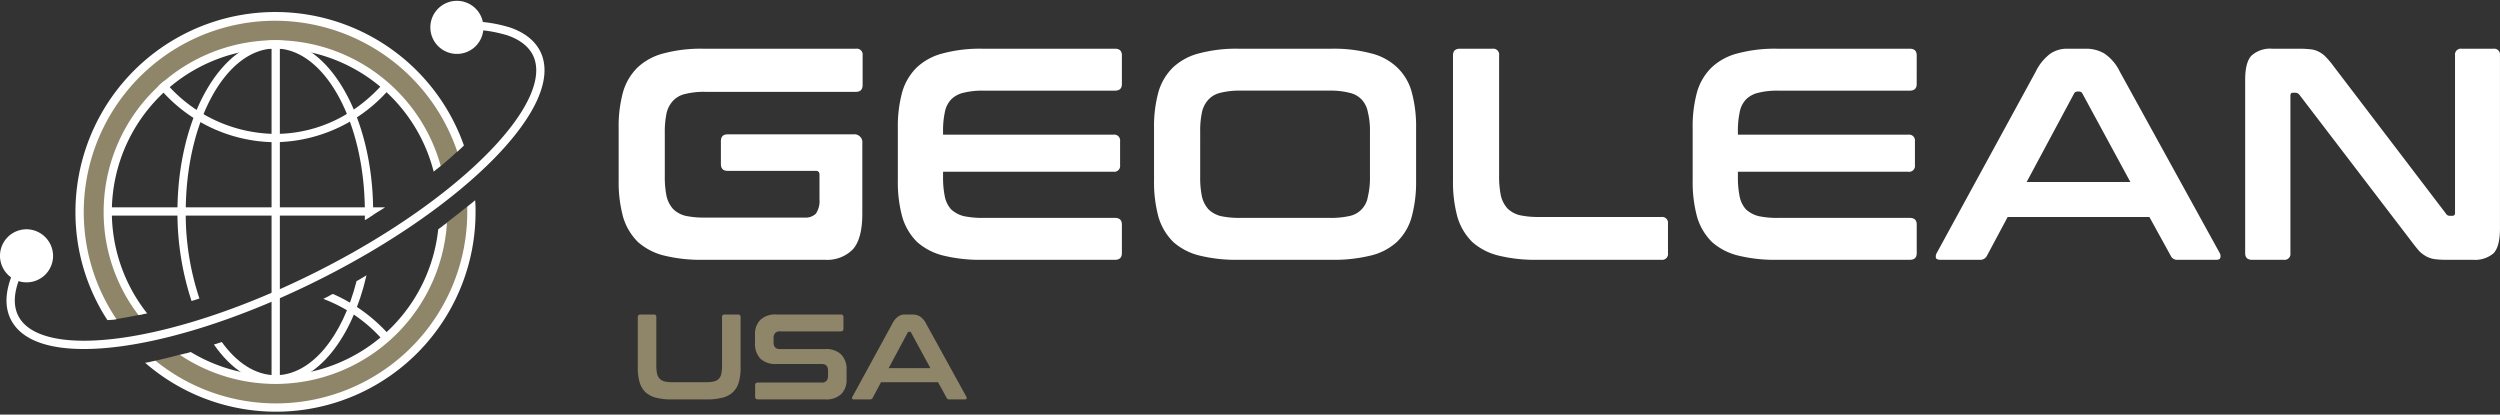 <svg xmlns="http://www.w3.org/2000/svg" xmlns:xlink="http://www.w3.org/1999/xlink" width="602.992" height="100" viewBox="0 0 602.992 100">
  <rect x="0" y="0" width="602.992" height="100" fill="#333333" stroke="none"/>
  <defs>
    <clipPath id="clip-path">
      <rect id="Rectangle_229" data-name="Rectangle 229" width="133" height="100" transform="translate(0 4.336)" fill="#fff"/>
    </clipPath>
  </defs>
  <g id="geolean_usa_logo" transform="translate(0 -4.336)">
    <g id="Group_99" data-name="Group 99" clip-path="url(#clip-path)">
      <path id="Path_48" data-name="Path 48" d="M26,55.436a40.435,40.435,0,0,1,79.5-10.4c2-1.6,3.9-3.3,5.6-4.9A47.224,47.224,0,1,0,27,81.436c.5-.1,1-.1,1.4-.2,1.9-.3,3.9-.7,6-1.1A40.044,40.044,0,0,1,26,55.436Z" fill="#8f8569"/>
      <path id="Path_49" data-name="Path 49" d="M113.6,53.436q-3.3,2.7-6.9,5.4a40.465,40.465,0,0,1-62,30.7c-2.9.8-5.8,1.5-8.6,2.1a47.209,47.209,0,0,0,77.5-36.2A6.7,6.7,0,0,0,113.6,53.436Z" fill="#8f8569"/>
      <path id="Path_50" data-name="Path 50" d="M66.3,38.636a36.888,36.888,0,0,1-28.2-13.5l1.5-1.3a35.261,35.261,0,0,0,26.7,12.8c10.2,0,19.6-4.5,26.6-12.7l1.5,1.3A37.068,37.068,0,0,1,66.3,38.636Z" fill="#fff"/>
      <path id="Path_51" data-name="Path 51" d="M67.5,14.336h-2v81.9h2Z" fill="#fff"/>
      <path id="Path_52" data-name="Path 52" d="M28.1,81.336a46.172,46.172,0,0,1,38.3-72,46.467,46.467,0,0,1,43.9,31.6c.5-.5,1.1-1,1.6-1.5a48.219,48.219,0,0,0-93.7,16,47.6,47.6,0,0,0,7.7,26.1A16.353,16.353,0,0,0,28.1,81.336Z" fill="#fff"/>
      <path id="Path_53" data-name="Path 53" d="M112.7,54.236v1.2a46.142,46.142,0,0,1-75.2,35.9,22.114,22.114,0,0,1-2.5.5,48.131,48.131,0,0,0,79.7-36.4,25.283,25.283,0,0,0-.1-2.8C114,53.137,113.3,53.736,112.7,54.236Z" fill="#fff"/>
      <path id="Path_54" data-name="Path 54" d="M110.2,16.636a5.7,5.7,0,1,0-5.7-5.7A5.7,5.7,0,0,0,110.2,16.636Z" fill="#fff"/>
      <path id="Path_55" data-name="Path 55" d="M110.2,17.336a6.4,6.4,0,1,1,6.4-6.4A6.38,6.38,0,0,1,110.2,17.336Zm0-11.3a4.9,4.9,0,1,0,4.9,4.9A4.908,4.908,0,0,0,110.2,6.036Z" fill="#fff"/>
      <path id="Path_56" data-name="Path 56" d="M6.4,71.736a5.7,5.7,0,1,0-5.7-5.7A5.7,5.7,0,0,0,6.4,71.736Z" fill="#fff"/>
      <path id="Path_57" data-name="Path 57" d="M6.4,72.437a6.4,6.4,0,1,1,0-12.8,6.445,6.445,0,0,1,6.4,6.4A6.38,6.38,0,0,1,6.4,72.437Zm0-11.3a4.9,4.9,0,1,0,4.9,4.9A4.908,4.908,0,0,0,6.4,61.137Z" fill="#fff"/>
      <path id="Path_58" data-name="Path 58" d="M35.5,79.936a39.42,39.42,0,1,1,69.1-34.2c.6-.5,1.1-.9,1.7-1.4A41.409,41.409,0,0,0,25,55.436a40.838,40.838,0,0,0,8.4,24.9C34.1,80.236,34.8,80.036,35.5,79.936Z" fill="#fff"/>
      <path id="Path_59" data-name="Path 59" d="M105.7,59.636A39.486,39.486,0,0,1,46,89.236a25.045,25.045,0,0,1-2.6.7,41.438,41.438,0,0,0,64.4-31.8Z" fill="#fff"/>
      <path id="Path_60" data-name="Path 60" d="M48.1,76.336a64.529,64.529,0,0,1-3.3-20.9c0-21.8,9.7-39.4,21.6-39.4S88,33.736,88,55.436v2a13.724,13.724,0,0,0,2-1.3v-.7c0-22.8-10.6-41.4-23.6-41.4s-23.6,18.6-23.6,41.4a68.266,68.266,0,0,0,3.4,21.5C46.9,76.736,47.5,76.536,48.1,76.336Z" fill="#fff"/>
      <path id="Path_61" data-name="Path 61" d="M86,72.136c-3.4,13.4-10.9,22.7-19.5,22.7-4.9,0-9.4-3-13-8-.6.2-1.3.4-1.9.6,4.1,5.9,9.3,9.4,14.9,9.4,9.9,0,18.4-10.8,21.9-26.1C87.5,71.236,86.8,71.736,86,72.136Z" fill="#fff"/>
      <path id="Path_62" data-name="Path 62" d="M80.3,75.237a5.938,5.938,0,0,0-.8.4c-.5.3-1,.5-1.5.8a35.864,35.864,0,0,1,15,10.7l1.5-1.3A39.248,39.248,0,0,0,80.3,75.237Z" fill="#fff"/>
      <path id="Path_63" data-name="Path 63" d="M92.9,54.336H25.5v2H89.7C90.8,55.636,91.8,55.036,92.9,54.336Z" fill="#fff"/>
      <path id="Path_64" data-name="Path 64" d="M122.5,12.9a31.721,31.721,0,0,0-11.372-1.368l-.064-2a33.672,33.672,0,0,1,12.1,1.482c3.274,1.157,5.77,3.02,7.12,5.663l0,0c1.692,3.356,1.249,7.424-.7,11.75s-5.473,9.085-10.23,13.962c-9.521,9.76-24.143,20.2-41.615,29.032S43.225,85.882,29.74,87.789c-6.737.952-12.641.987-17.28,0s-8.16-3.041-9.853-6.4l0,0h0c-2.252-4.5-.687-10.227,3.256-16.292l1.677,1.09C3.682,72.115,2.647,76.992,4.394,80.488,5.7,83.08,8.545,84.9,12.878,85.829s9.97.915,16.582-.02c13.215-1.868,30.059-7.4,47.389-16.165S108.605,50.565,117.934,41c4.669-4.786,8.02-9.343,9.838-13.385s2.043-7.433.736-10.027C127.457,15.533,125.453,13.946,122.5,12.9Z" fill="#fff" fill-rule="evenodd"/>
    </g>
    <path id="Path_65" data-name="Path 65" d="M206.461,16.086a1.414,1.414,0,0,1,1.6,1.6v7.128q0,1.673-1.6,1.673h-36.44a18.532,18.532,0,0,0-4.728.509,5.692,5.692,0,0,0-2.909,1.6,6.514,6.514,0,0,0-1.6,2.982,21.894,21.894,0,0,0-.436,4.8V46.853a22.93,22.93,0,0,0,.436,4.873,7.059,7.059,0,0,0,1.6,3.055,6.5,6.5,0,0,0,2.909,1.6,21.487,21.487,0,0,0,4.728.436h24a3.6,3.6,0,0,0,2.764-.945,5.406,5.406,0,0,0,.873-3.491V46.489q0-.946-.873-.945H175.476q-1.6,0-1.6-1.673V38.415q0-1.673,1.6-1.673h30.33a1.928,1.928,0,0,1,2.182,2.182V55.872q0,6.11-2.327,8.655A8.747,8.747,0,0,1,198.969,67H169.584a37.228,37.228,0,0,1-9.382-1.018,14.825,14.825,0,0,1-6.328-3.273,14.111,14.111,0,0,1-3.564-5.964,31.98,31.98,0,0,1-1.091-8.946V35.288a31.2,31.2,0,0,1,1.091-8.874,13.554,13.554,0,0,1,3.564-5.892,14.4,14.4,0,0,1,6.328-3.346,34.866,34.866,0,0,1,9.382-1.091Zm62.463,0q1.672,0,1.673,1.6V24.6q0,1.6-1.673,1.6H237.139a18.528,18.528,0,0,0-4.728.509,6.139,6.139,0,0,0-2.982,1.6A6.073,6.073,0,0,0,227.9,31.36a21.477,21.477,0,0,0-.437,4.728v.727h41.1a1.415,1.415,0,0,1,1.6,1.6v5.746a1.415,1.415,0,0,1-1.6,1.6h-41.1V47a22.507,22.507,0,0,0,.437,4.8,6.5,6.5,0,0,0,1.527,3.055,7.058,7.058,0,0,0,2.982,1.6,21.493,21.493,0,0,0,4.728.436h31.785q1.672,0,1.673,1.6V65.4q0,1.6-1.673,1.6h-32a37.236,37.236,0,0,1-9.383-1.018,14.831,14.831,0,0,1-6.328-3.273,14.131,14.131,0,0,1-3.564-5.964,32.017,32.017,0,0,1-1.091-8.946V35.288a31.237,31.237,0,0,1,1.091-8.874,13.573,13.573,0,0,1,3.564-5.892,14.409,14.409,0,0,1,6.328-3.346,34.874,34.874,0,0,1,9.383-1.091Zm52.268,0a34.874,34.874,0,0,1,9.383,1.091,13.9,13.9,0,0,1,6.328,3.346,12.726,12.726,0,0,1,3.564,5.892,31.237,31.237,0,0,1,1.091,8.874V47.8a32.017,32.017,0,0,1-1.091,8.946,13.225,13.225,0,0,1-3.564,5.964,14.289,14.289,0,0,1-6.328,3.273A37.236,37.236,0,0,1,321.192,67H298.717a37.236,37.236,0,0,1-9.383-1.018,14.831,14.831,0,0,1-6.328-3.273,14.131,14.131,0,0,1-3.564-5.964,32.018,32.018,0,0,1-1.091-8.946V35.288a31.237,31.237,0,0,1,1.091-8.874,13.573,13.573,0,0,1,3.564-5.892,14.409,14.409,0,0,1,6.328-3.346,34.874,34.874,0,0,1,9.383-1.091ZM289.48,47a22.515,22.515,0,0,0,.436,4.8,7.057,7.057,0,0,0,1.6,3.055,6.5,6.5,0,0,0,2.91,1.6,21.477,21.477,0,0,0,4.727.436h21.6a20.491,20.491,0,0,0,4.655-.436A5.618,5.618,0,0,0,329.92,51.8a19.384,19.384,0,0,0,.509-4.8V36.088a18.5,18.5,0,0,0-.509-4.728,6.073,6.073,0,0,0-1.527-3.055,5.736,5.736,0,0,0-2.982-1.6,17.669,17.669,0,0,0-4.655-.509h-21.6a18.514,18.514,0,0,0-4.727.509,5.7,5.7,0,0,0-2.91,1.6,6.542,6.542,0,0,0-1.6,3.055,21.485,21.485,0,0,0-.436,4.728Zm70.5-30.912a1.414,1.414,0,0,1,1.6,1.6V46.707a22.922,22.922,0,0,0,.437,4.873,7.046,7.046,0,0,0,1.6,3.055,6.5,6.5,0,0,0,2.909,1.6,21.492,21.492,0,0,0,4.728.436h29.458a1.415,1.415,0,0,1,1.6,1.6V65.4a1.415,1.415,0,0,1-1.6,1.6H370.823a37.231,37.231,0,0,1-9.383-1.018,14.831,14.831,0,0,1-6.328-3.273,14.131,14.131,0,0,1-3.564-5.964,32.017,32.017,0,0,1-1.091-8.946V17.686q0-1.6,1.673-1.6Zm100.649,0q1.672,0,1.673,1.6V24.6q0,1.6-1.673,1.6H428.849a18.527,18.527,0,0,0-4.728.509,6.139,6.139,0,0,0-2.982,1.6,6.073,6.073,0,0,0-1.527,3.055,21.478,21.478,0,0,0-.437,4.728v.727h41.1a1.415,1.415,0,0,1,1.6,1.6v5.746a1.415,1.415,0,0,1-1.6,1.6h-41.1V47a22.508,22.508,0,0,0,.437,4.8,6.5,6.5,0,0,0,1.527,3.055,7.057,7.057,0,0,0,2.982,1.6,21.492,21.492,0,0,0,4.728.436h31.785q1.672,0,1.673,1.6V65.4q0,1.6-1.673,1.6h-32a37.237,37.237,0,0,1-9.383-1.018,14.831,14.831,0,0,1-6.328-3.273,14.131,14.131,0,0,1-3.564-5.964,32.018,32.018,0,0,1-1.091-8.946V35.288a31.237,31.237,0,0,1,1.091-8.874,13.573,13.573,0,0,1,3.564-5.892,14.409,14.409,0,0,1,6.328-3.346,34.874,34.874,0,0,1,9.383-1.091Zm42.3,0a8.723,8.723,0,0,1,4.655,1.164,11.143,11.143,0,0,1,3.71,4.364l24.075,43.714a1.455,1.455,0,0,1,.145,1.236Q535.376,67,534.5,67h-9.237a1.665,1.665,0,0,1-1.673-.946l-5.164-9.383H484.244l-5.018,9.383a1.755,1.755,0,0,1-1.673.946H468.1q-.945,0-1.163-.436a1.732,1.732,0,0,1,.218-1.236l23.857-43.714a11.875,11.875,0,0,1,3.564-4.364,7.17,7.17,0,0,1,4.073-1.164Zm-14.11,32.149h25.02L502.283,26.923a.89.89,0,0,0-.8-.509h-.437a.89.89,0,0,0-.8.509Zm65.651-32.149a24.121,24.121,0,0,1,2.909.146,5.3,5.3,0,0,1,2.037.655,5.848,5.848,0,0,1,1.673,1.309,19.559,19.559,0,0,1,1.818,2.182l27.057,35.495a1.006,1.006,0,0,0,.946.509h.654q.582,0,.582-.727V17.686a1.415,1.415,0,0,1,1.6-1.6h7.638a1.415,1.415,0,0,1,1.6,1.6v41.75q0,4.437-1.6,6.037A6.946,6.946,0,0,1,596.446,67H590.19a23.368,23.368,0,0,1-2.836-.146,6.185,6.185,0,0,1-1.964-.582,7.732,7.732,0,0,1-1.746-1.236q-.8-.873-1.891-2.328l-27.13-35.495a1.247,1.247,0,0,0-.945-.509h-.655q-.582,0-.582.727V65.4a1.414,1.414,0,0,1-1.6,1.6H543.2q-1.672,0-1.673-1.6V23.65q0-4.437,1.6-5.964a6.742,6.742,0,0,1,4.946-1.6Z" fill="#fff"/>
    <path id="Path_66" data-name="Path 66" d="M157.661,80.194a.569.569,0,0,1,.644.644V92.51a9.221,9.221,0,0,0,.176,1.96,2.839,2.839,0,0,0,.643,1.229,2.618,2.618,0,0,0,1.17.644,8.651,8.651,0,0,0,1.9.175h8.1a8.232,8.232,0,0,0,1.872-.175,2.259,2.259,0,0,0,1.814-1.872,9.221,9.221,0,0,0,.176-1.96V80.838a.568.568,0,0,1,.643-.644h3.189a.569.569,0,0,1,.644.644V92.949a12.893,12.893,0,0,1-.439,3.6,5.321,5.321,0,0,1-1.434,2.4,5.739,5.739,0,0,1-2.545,1.316,14.981,14.981,0,0,1-3.774.41H162.02a14.967,14.967,0,0,1-3.773-.41,5.962,5.962,0,0,1-2.546-1.316,5.688,5.688,0,0,1-1.433-2.4,12.856,12.856,0,0,1-.439-3.6V80.838q0-.644.673-.644Zm45.129,0a.569.569,0,0,1,.644.644v2.779a.569.569,0,0,1-.644.644H188.133a1.451,1.451,0,0,0-1.2.439,1.864,1.864,0,0,0-.352,1.2v.995q0,1.638,1.522,1.638h10.971a5.131,5.131,0,0,1,3.832,1.316,5.031,5.031,0,0,1,1.287,3.715V95.9a4.788,4.788,0,0,1-1.258,3.452,5.2,5.2,0,0,1-3.92,1.317H182.808q-.672,0-.672-.644V97.25q0-.644.672-.644h15.36a1.453,1.453,0,0,0,1.2-.439,1.869,1.869,0,0,0,.351-1.2v-1.2q0-1.638-1.521-1.638H187.226a5.2,5.2,0,0,1-3.832-1.287,5.131,5.131,0,0,1-1.288-3.745V84.963a4.792,4.792,0,0,1,1.258-3.452,5.2,5.2,0,0,1,3.921-1.316Zm17.227,0a3.514,3.514,0,0,1,1.873.468,4.483,4.483,0,0,1,1.492,1.755L233.065,100a.585.585,0,0,1,.059.5c-.039.117-.176.176-.41.176H229a.67.67,0,0,1-.673-.38l-2.077-3.774H212.5l-2.018,3.774a.707.707,0,0,1-.673.38H206q-.381,0-.468-.176a.7.7,0,0,1,.087-.5l9.6-17.583a4.782,4.782,0,0,1,1.434-1.755,2.883,2.883,0,0,1,1.638-.468Zm-5.675,12.931h10.064l-4.652-8.572a.357.357,0,0,0-.322-.2h-.175a.357.357,0,0,0-.322.2Z" fill="#8f8569"/>
  </g>
</svg>
